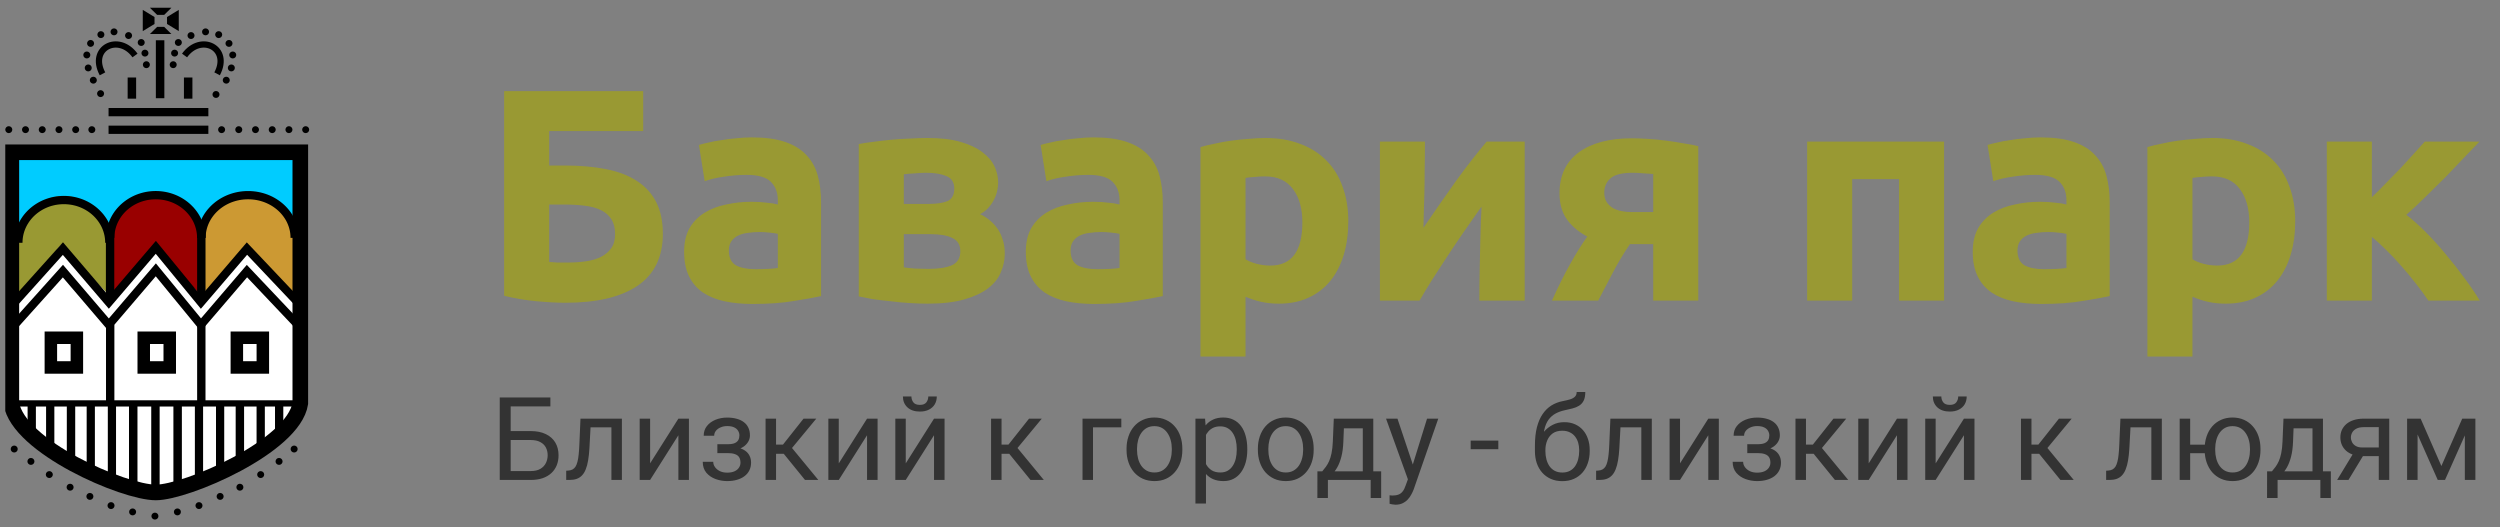 <svg width="237" height="50" viewBox="0 0 237 50" fill="none" xmlns="http://www.w3.org/2000/svg">
<rect x="0" y="0" width="237" height="50" fill="#808080" stroke="none"/>
<g clip-path="url(#clip0_1776_1848)">
<path fill-rule="evenodd" clip-rule="evenodd" d="M14.773 46.684C11.718 46.684 1.713 42.332 1.076 38.243C1.076 30.307 1.076 22.371 1.076 14.435H14.728H14.817H28.469C28.469 22.371 28.469 30.307 28.469 38.243C27.832 42.332 17.655 46.684 14.773 46.684Z" fill="white" stroke="black" stroke-width="0.592" stroke-linecap="square"/>
<path fill-rule="evenodd" clip-rule="evenodd" d="M1.415 14.995H28.47V21.789H1.415V14.995Z" fill="#00CCFF"/>
<path fill-rule="evenodd" clip-rule="evenodd" d="M6.07 18.571C8.565 18.571 10.588 21.574 10.588 22.82C10.588 24.065 10.581 28.072 10.566 28.213L5.744 23.249L1.576 28.318C1.561 28.177 1.552 23.392 1.552 22.146C1.552 20.9 3.575 18.571 6.07 18.571Z" fill="#999933"/>
<path fill-rule="evenodd" clip-rule="evenodd" d="M14.917 18.585C17.28 18.585 19.195 21.569 19.195 22.807C19.195 24.045 19.188 28.026 19.174 28.166L14.609 23.233L10.66 28.271C10.646 28.131 10.639 23.376 10.639 22.137C10.639 20.9 12.555 18.585 14.917 18.585Z" fill="#990000"/>
<path fill-rule="evenodd" clip-rule="evenodd" d="M23.664 18.508C26.027 18.508 27.942 21.493 27.942 22.731C27.942 23.969 27.935 27.95 27.921 28.09L23.355 23.157L19.407 28.195C19.393 28.055 19.386 23.299 19.386 22.061C19.386 20.823 21.301 18.508 23.664 18.508Z" fill="#CC9933"/>
<path fill-rule="evenodd" clip-rule="evenodd" d="M8.846 7.273C9.031 7.273 9.18 7.421 9.18 7.602C9.18 7.784 9.031 7.931 8.846 7.931C8.663 7.931 8.513 7.784 8.513 7.602C8.513 7.421 8.663 7.273 8.846 7.273Z" fill="black"/>
<path fill-rule="evenodd" clip-rule="evenodd" d="M8.365 6.111C8.549 6.111 8.698 6.258 8.698 6.44C8.698 6.621 8.549 6.769 8.365 6.769C8.181 6.769 8.032 6.621 8.032 6.44C8.032 6.258 8.181 6.111 8.365 6.111Z" fill="black"/>
<path fill-rule="evenodd" clip-rule="evenodd" d="M8.23 4.883C8.415 4.883 8.564 5.03 8.564 5.212C8.564 5.393 8.415 5.541 8.23 5.541C8.046 5.541 7.897 5.393 7.897 5.212C7.897 5.03 8.046 4.883 8.23 4.883Z" fill="black"/>
<path fill-rule="evenodd" clip-rule="evenodd" d="M8.588 3.787C8.772 3.787 8.921 3.934 8.921 4.115C8.921 4.297 8.772 4.444 8.588 4.444C8.403 4.444 8.254 4.297 8.254 4.115C8.254 3.934 8.403 3.787 8.588 3.787Z" fill="black"/>
<path fill-rule="evenodd" clip-rule="evenodd" d="M9.564 2.953C9.749 2.953 9.897 3.1 9.897 3.282C9.897 3.464 9.749 3.611 9.564 3.611C9.38 3.611 9.231 3.464 9.231 3.282C9.231 3.1 9.38 2.953 9.564 2.953Z" fill="black"/>
<path fill-rule="evenodd" clip-rule="evenodd" d="M10.809 2.69C10.993 2.69 11.142 2.838 11.142 3.019C11.142 3.201 10.993 3.348 10.809 3.348C10.625 3.348 10.476 3.201 10.476 3.019C10.476 2.838 10.625 2.69 10.809 2.69Z" fill="black"/>
<path fill-rule="evenodd" clip-rule="evenodd" d="M12.188 3.041C12.371 3.041 12.521 3.188 12.521 3.37C12.521 3.552 12.371 3.699 12.188 3.699C12.003 3.699 11.854 3.552 11.854 3.37C11.854 3.188 12.003 3.041 12.188 3.041Z" fill="black"/>
<path fill-rule="evenodd" clip-rule="evenodd" d="M13.386 3.699C13.57 3.699 13.72 3.846 13.72 4.027C13.72 4.209 13.57 4.357 13.386 4.357C13.202 4.357 13.053 4.209 13.053 4.027C13.053 3.846 13.202 3.699 13.386 3.699Z" fill="black"/>
<path fill-rule="evenodd" clip-rule="evenodd" d="M13.876 5.804C14.06 5.804 14.209 5.951 14.209 6.133C14.209 6.315 14.06 6.462 13.876 6.462C13.692 6.462 13.543 6.315 13.543 6.133C13.543 5.951 13.692 5.804 13.876 5.804Z" fill="black"/>
<path fill-rule="evenodd" clip-rule="evenodd" d="M13.741 4.708C13.925 4.708 14.075 4.855 14.075 5.037C14.075 5.218 13.925 5.365 13.741 5.365C13.557 5.365 13.408 5.218 13.408 5.037C13.408 4.855 13.557 4.708 13.741 4.708Z" fill="black"/>
<path d="M12.8 5.26C11.257 3.131 8.406 4.538 9.715 6.999" stroke="black" stroke-width="0.592"/>
<path fill-rule="evenodd" clip-rule="evenodd" d="M15.225 3.226H15.235H16.25L15.564 2.548H15.235H15.225H14.897L14.21 3.226H15.225Z" fill="black"/>
<path fill-rule="evenodd" clip-rule="evenodd" d="M15.225 0.735H15.235H16.25L15.564 1.412H15.235H15.225H14.897L14.21 0.735H15.225Z" fill="black"/>
<path fill-rule="evenodd" clip-rule="evenodd" d="M13.534 1.948V1.938V0.937L14.648 1.614V1.938V1.948V2.272L13.534 2.95V1.948Z" fill="black"/>
<path fill-rule="evenodd" clip-rule="evenodd" d="M16.947 1.948V1.938V0.937L15.834 1.614V1.938V1.948V2.272L16.947 2.95V1.948Z" fill="black"/>
<path d="M6.26 23.825L1.372 29.272L0.78 28.752L5.668 23.306L6.266 23.313L6.26 23.825ZM5.668 23.306L5.971 22.968L6.266 23.313L5.668 23.306ZM10.015 28.914L5.662 23.817L6.266 23.313L10.619 28.409V28.914H10.015ZM10.619 28.914L10.317 29.267L10.015 28.914H10.619ZM15.074 23.699L10.619 28.914L10.015 28.409L14.47 23.194L15.079 23.2L15.074 23.699ZM14.47 23.194L14.778 22.833L15.079 23.2L14.47 23.194ZM18.741 28.907L14.465 23.693L15.079 23.2L19.355 28.415L19.35 28.914L18.741 28.907ZM19.35 28.914L19.041 29.274L18.741 28.907L19.35 28.914ZM23.713 23.818L19.35 28.914L18.746 28.408L23.109 23.312L23.7 23.298L23.713 23.818ZM23.109 23.312L23.396 22.977L23.7 23.298L23.109 23.312ZM28.407 29.415L23.122 23.833L23.7 23.298L28.985 28.881L28.407 29.415Z" fill="black"/>
<path d="M6.26 25.959L1.372 31.405L0.78 30.886L5.668 25.439L6.266 25.446L6.26 25.959ZM5.668 25.439L5.971 25.101L6.266 25.446L5.668 25.439ZM10.015 31.047L5.662 25.951L6.266 25.446L10.619 30.542V31.047H10.015ZM10.619 31.047L10.317 31.401L10.015 31.047H10.619ZM15.074 25.832L10.619 31.047L10.015 30.542L14.47 25.327L15.079 25.334L15.074 25.832ZM14.47 25.327L14.778 24.966L15.079 25.334L14.47 25.327ZM18.741 31.041L14.465 25.826L15.079 25.334L19.355 30.548L19.35 31.047L18.741 31.041ZM19.35 31.047L19.041 31.408L18.741 31.041L19.35 31.047ZM23.713 25.952L19.35 31.047L18.746 30.542L23.109 25.446L23.7 25.432L23.713 25.952ZM23.109 25.446L23.396 25.111L23.7 25.432L23.109 25.446ZM28.407 31.549L23.122 25.967L23.7 25.432L28.985 31.014L28.407 31.549Z" fill="black"/>
<path d="M1.076 38.243H28.469" stroke="black" stroke-width="0.592"/>
<path d="M15.134 38.336V46.411H14.338V38.336H15.134Z" fill="black"/>
<path d="M21.256 38.336V45.213H20.477V38.336H21.256Z" fill="black"/>
<path d="M17.241 38.336V46.344H16.439V38.336H17.241Z" fill="black"/>
<path d="M19.253 38.336V45.213H18.474V38.336H19.253Z" fill="black"/>
<path d="M23.139 38.336V44.26H22.342V38.336H23.139Z" fill="black"/>
<path d="M25.106 38.336V42.718H24.323V38.336H25.106Z" fill="black"/>
<path d="M26.857 38.336V41.61H26.071V38.336H26.857Z" fill="black"/>
<path d="M8.216 38.336H8.995V45.213H8.216V38.336Z" fill="black"/>
<path d="M12.229 38.336H13.032V46.344H12.229V38.336Z" fill="black"/>
<path d="M10.221 38.336H11V45.213H10.221V38.336Z" fill="black"/>
<path d="M6.334 38.336H7.13V44.26H6.334V38.336Z" fill="black"/>
<path d="M4.369 38.336H5.152V42.718H4.369V38.336Z" fill="black"/>
<path d="M2.617 38.336H3.402V41.61H2.617V38.336Z" fill="black"/>
<path d="M14.762 18.108V18.893L14.559 18.898L14.359 18.912L14.162 18.936L13.967 18.968L13.777 19.01L13.59 19.059L13.408 19.117L13.23 19.183L13.056 19.257L12.886 19.339L12.722 19.427L12.563 19.523L12.409 19.626L12.261 19.735L12.119 19.851L11.982 19.972L11.853 20.1L11.73 20.233L11.614 20.371L11.506 20.515L11.405 20.663L11.311 20.816L11.225 20.974L11.147 21.135L11.077 21.301L11.016 21.47L10.964 21.643L10.921 21.819L10.887 21.998L10.862 22.18L10.848 22.365L10.842 22.552H10.05L10.057 22.323L10.075 22.096L10.105 21.873L10.147 21.653L10.2 21.437L10.264 21.225L10.339 21.018L10.424 20.815L10.52 20.618L10.624 20.426L10.738 20.24L10.861 20.059L10.993 19.885L11.134 19.717L11.282 19.557L11.438 19.402L11.602 19.256L11.774 19.117L11.951 18.985L12.136 18.862L12.327 18.747L12.524 18.641L12.727 18.543L12.935 18.455L13.149 18.376L13.367 18.307L13.59 18.247L13.817 18.198L14.049 18.159L14.283 18.131L14.522 18.114L14.762 18.108ZM19.474 22.552H18.682L18.677 22.365L18.662 22.18L18.637 21.998L18.604 21.819L18.56 21.643L18.508 21.47L18.447 21.301L18.378 21.135L18.3 20.974L18.214 20.816L18.12 20.663L18.019 20.515L17.91 20.371L17.794 20.233L17.671 20.1L17.542 19.972L17.406 19.851L17.264 19.735L17.116 19.626L16.962 19.523L16.803 19.427L16.638 19.339L16.469 19.257L16.295 19.183L16.116 19.117L15.934 19.059L15.747 19.01L15.557 18.968L15.363 18.936L15.166 18.912L14.966 18.898L14.762 18.893V18.108L15.004 18.114L15.242 18.131L15.476 18.159L15.707 18.198L15.935 18.247L16.158 18.307L16.376 18.376L16.589 18.455L16.797 18.543L17 18.641L17.198 18.747L17.389 18.862L17.573 18.985L17.752 19.117L17.923 19.256L18.086 19.402L18.242 19.557L18.391 19.717L18.532 19.885L18.663 20.059L18.787 20.24L18.901 20.426L19.006 20.618L19.101 20.815L19.186 21.018L19.261 21.225L19.325 21.437L19.377 21.653L19.419 21.873L19.45 22.096L19.468 22.323L19.474 22.552Z" fill="black"/>
<path d="M6.053 18.571V19.355L5.849 19.361L5.649 19.375L5.452 19.398L5.258 19.43L5.067 19.472L4.88 19.521L4.698 19.579L4.52 19.645L4.346 19.72L4.176 19.801L4.012 19.89L3.853 19.986L3.699 20.088L3.551 20.197L3.409 20.313L3.273 20.434L3.143 20.562L3.02 20.696L2.904 20.834L2.796 20.978L2.695 21.126L2.601 21.279L2.515 21.436L2.437 21.598L2.367 21.763L2.306 21.933L2.254 22.105L2.211 22.281L2.177 22.46L2.152 22.642L2.138 22.827L2.132 23.015H1.34L1.347 22.785L1.365 22.559L1.395 22.335L1.437 22.115L1.491 21.899L1.555 21.687L1.629 21.48L1.714 21.278L1.81 21.08L1.914 20.888L2.028 20.702L2.151 20.522L2.283 20.347L2.424 20.18L2.572 20.019L2.728 19.865L2.892 19.718L3.064 19.579L3.241 19.448L3.426 19.325L3.617 19.209L3.814 19.103L4.017 19.005L4.225 18.917L4.439 18.838L4.657 18.769L4.88 18.709L5.107 18.66L5.339 18.621L5.573 18.594L5.812 18.577L6.053 18.571ZM10.764 23.015H9.972L9.968 22.827L9.952 22.642L9.927 22.46L9.894 22.281L9.85 22.105L9.798 21.933L9.737 21.763L9.668 21.598L9.59 21.436L9.504 21.279L9.411 21.126L9.309 20.978L9.2 20.834L9.084 20.696L8.961 20.562L8.832 20.434L8.696 20.313L8.554 20.197L8.406 20.088L8.252 19.986L8.093 19.89L7.928 19.801L7.759 19.72L7.585 19.645L7.406 19.579L7.224 19.521L7.037 19.472L6.847 19.43L6.653 19.398L6.456 19.375L6.256 19.361L6.053 19.355V18.571L6.294 18.577L6.532 18.594L6.767 18.621L6.997 18.66L7.225 18.709L7.448 18.769L7.666 18.838L7.879 18.917L8.087 19.005L8.29 19.103L8.488 19.209L8.679 19.325L8.863 19.448L9.042 19.579L9.213 19.718L9.376 19.865L9.532 20.019L9.681 20.18L9.822 20.347L9.953 20.522L10.077 20.702L10.191 20.888L10.296 21.08L10.391 21.278L10.476 21.48L10.551 21.687L10.615 21.899L10.667 22.115L10.709 22.335L10.739 22.559L10.758 22.785L10.764 23.015Z" fill="black"/>
<path d="M23.519 18.11V18.892L23.31 18.897L23.104 18.911L22.901 18.935L22.701 18.967L22.506 19.009L22.314 19.059L22.127 19.117L21.943 19.183L21.764 19.257L21.59 19.339L21.422 19.428L21.258 19.523L21.1 19.627L20.948 19.736L20.802 19.852L20.663 19.974L20.53 20.101L20.404 20.235L20.285 20.373L20.174 20.517L20.07 20.666L19.973 20.818L19.886 20.975L19.806 21.137L19.735 21.303L19.673 21.472L19.619 21.644L19.575 21.82L19.54 21.999L19.515 22.181L19.5 22.365L19.494 22.552H18.7L18.706 22.323L18.726 22.095L18.756 21.872L18.799 21.652L18.853 21.436L18.919 21.224L18.996 21.016L19.083 20.813L19.181 20.616L19.288 20.424L19.404 20.238L19.531 20.057L19.666 19.883L19.81 19.716L19.962 19.555L20.121 19.401L20.29 19.255L20.464 19.115L20.646 18.985L20.835 18.861L21.03 18.747L21.232 18.64L21.439 18.543L21.652 18.455L21.87 18.376L22.094 18.307L22.321 18.248L22.553 18.199L22.789 18.16L23.029 18.132L23.273 18.115L23.519 18.11ZM28.337 22.552H27.543L27.538 22.365L27.523 22.181L27.498 21.999L27.463 21.82L27.418 21.644L27.365 21.472L27.302 21.303L27.232 21.137L27.152 20.975L27.064 20.818L26.967 20.666L26.864 20.517L26.752 20.373L26.634 20.235L26.508 20.101L26.375 19.974L26.236 19.852L26.089 19.736L25.937 19.627L25.78 19.523L25.616 19.428L25.447 19.339L25.273 19.257L25.095 19.183L24.911 19.117L24.724 19.059L24.532 19.009L24.335 18.967L24.136 18.935L23.934 18.911L23.728 18.897L23.519 18.892V18.11L23.765 18.115L24.008 18.132L24.248 18.16L24.484 18.199L24.716 18.248L24.944 18.307L25.167 18.376L25.386 18.455L25.598 18.543L25.806 18.64L26.007 18.747L26.202 18.861L26.391 18.985L26.573 19.115L26.748 19.254L26.916 19.401L27.076 19.555L27.228 19.716L27.371 19.883L27.507 20.057L27.633 20.238L27.75 20.424L27.857 20.616L27.954 20.813L28.041 21.016L28.118 21.224L28.184 21.436L28.239 21.652L28.282 21.872L28.312 22.095L28.331 22.323L28.337 22.552Z" fill="black"/>
<path d="M10.038 22.004H10.833V28.195H10.038V22.004Z" fill="black"/>
<path d="M18.688 22.004H19.483V28.195H18.688V22.004Z" fill="black"/>
<path d="M14.775 3.817H15.58V9.312H14.775V3.817Z" fill="black"/>
<path fill-rule="evenodd" clip-rule="evenodd" d="M21.449 7.273C21.266 7.273 21.116 7.421 21.116 7.602C21.116 7.784 21.266 7.931 21.449 7.931C21.634 7.931 21.783 7.784 21.783 7.602C21.783 7.421 21.634 7.273 21.449 7.273Z" fill="black"/>
<path fill-rule="evenodd" clip-rule="evenodd" d="M21.93 6.111C21.746 6.111 21.597 6.258 21.597 6.44C21.597 6.621 21.746 6.769 21.93 6.769C22.114 6.769 22.264 6.621 22.264 6.44C22.264 6.258 22.114 6.111 21.93 6.111Z" fill="black"/>
<path fill-rule="evenodd" clip-rule="evenodd" d="M22.064 4.883C21.88 4.883 21.731 5.03 21.731 5.212C21.731 5.393 21.88 5.541 22.064 5.541C22.248 5.541 22.397 5.393 22.397 5.212C22.397 5.03 22.248 4.883 22.064 4.883Z" fill="black"/>
<path fill-rule="evenodd" clip-rule="evenodd" d="M21.709 3.787C21.524 3.787 21.375 3.934 21.375 4.115C21.375 4.297 21.524 4.444 21.709 4.444C21.893 4.444 22.042 4.297 22.042 4.115C22.042 3.934 21.893 3.787 21.709 3.787Z" fill="black"/>
<path fill-rule="evenodd" clip-rule="evenodd" d="M20.732 2.953C20.548 2.953 20.398 3.1 20.398 3.282C20.398 3.464 20.548 3.611 20.732 3.611C20.916 3.611 21.065 3.464 21.065 3.282C21.065 3.1 20.916 2.953 20.732 2.953Z" fill="black"/>
<path fill-rule="evenodd" clip-rule="evenodd" d="M19.486 2.69C19.302 2.69 19.153 2.838 19.153 3.019C19.153 3.201 19.302 3.348 19.486 3.348C19.671 3.348 19.82 3.201 19.82 3.019C19.82 2.838 19.671 2.69 19.486 2.69Z" fill="black"/>
<path fill-rule="evenodd" clip-rule="evenodd" d="M18.109 3.041C17.924 3.041 17.775 3.188 17.775 3.37C17.775 3.552 17.924 3.699 18.109 3.699C18.292 3.699 18.442 3.552 18.442 3.37C18.442 3.188 18.292 3.041 18.109 3.041Z" fill="black"/>
<path fill-rule="evenodd" clip-rule="evenodd" d="M16.907 3.699C16.724 3.699 16.574 3.846 16.574 4.027C16.574 4.209 16.724 4.357 16.907 4.357C17.092 4.357 17.241 4.209 17.241 4.027C17.241 3.846 17.092 3.699 16.907 3.699Z" fill="black"/>
<path fill-rule="evenodd" clip-rule="evenodd" d="M16.42 5.804C16.236 5.804 16.086 5.951 16.086 6.133C16.086 6.315 16.236 6.462 16.42 6.462C16.604 6.462 16.753 6.315 16.753 6.133C16.753 5.951 16.604 5.804 16.42 5.804Z" fill="black"/>
<path fill-rule="evenodd" clip-rule="evenodd" d="M16.552 4.708C16.368 4.708 16.218 4.855 16.218 5.037C16.218 5.218 16.368 5.365 16.552 5.365C16.736 5.365 16.885 5.218 16.885 5.037C16.885 4.855 16.736 4.708 16.552 4.708Z" fill="black"/>
<path d="M17.496 5.26C19.038 3.131 21.89 4.538 20.58 6.999" stroke="black" stroke-width="0.592"/>
<path d="M10.702 10.239V11.023H10.291V10.239H10.702ZM19.343 11.023H10.702V10.239H19.343V11.023ZM19.343 11.023V10.239H19.753V11.023H19.343Z" fill="black"/>
<path fill-rule="evenodd" clip-rule="evenodd" d="M9.535 8.546C9.719 8.546 9.868 8.693 9.868 8.875C9.868 9.057 9.719 9.204 9.535 9.204C9.35 9.204 9.202 9.057 9.202 8.875C9.202 8.693 9.35 8.546 9.535 8.546Z" fill="black"/>
<path fill-rule="evenodd" clip-rule="evenodd" d="M20.476 8.627C20.66 8.627 20.81 8.774 20.81 8.955C20.81 9.137 20.66 9.285 20.476 9.285C20.292 9.285 20.143 9.137 20.143 8.955C20.143 8.774 20.292 8.627 20.476 8.627Z" fill="black"/>
<path d="M18.689 30.795H19.481V38.097H18.689V30.795Z" fill="black"/>
<path d="M10.05 30.795H10.843V38.097H10.05V30.795Z" fill="black"/>
<path d="M10.702 11.91V12.694H10.291V11.91H10.702ZM19.343 12.694H10.702V11.91H19.343V12.694ZM19.343 12.694V11.91H19.753V12.694H19.343Z" fill="black"/>
<path fill-rule="evenodd" clip-rule="evenodd" d="M16.818 48.2C17.002 48.2 17.151 48.347 17.151 48.53C17.151 48.711 17.002 48.858 16.818 48.858C16.634 48.858 16.484 48.711 16.484 48.53C16.484 48.347 16.634 48.2 16.818 48.2Z" fill="black"/>
<path fill-rule="evenodd" clip-rule="evenodd" d="M18.863 47.601C19.048 47.601 19.197 47.749 19.197 47.931C19.197 48.112 19.048 48.26 18.863 48.26C18.68 48.26 18.53 48.112 18.53 47.931C18.53 47.749 18.68 47.601 18.863 47.601Z" fill="black"/>
<path fill-rule="evenodd" clip-rule="evenodd" d="M20.868 46.73C21.052 46.73 21.201 46.877 21.201 47.059C21.201 47.241 21.052 47.388 20.868 47.388C20.683 47.388 20.535 47.241 20.535 47.059C20.535 46.877 20.683 46.73 20.868 46.73Z" fill="black"/>
<path fill-rule="evenodd" clip-rule="evenodd" d="M22.741 45.859C22.925 45.859 23.075 46.006 23.075 46.188C23.075 46.37 22.925 46.517 22.741 46.517C22.557 46.517 22.408 46.37 22.408 46.188C22.408 46.006 22.557 45.859 22.741 45.859Z" fill="black"/>
<path fill-rule="evenodd" clip-rule="evenodd" d="M24.712 44.661C24.897 44.661 25.046 44.808 25.046 44.99C25.046 45.172 24.897 45.318 24.712 45.318C24.529 45.318 24.379 45.172 24.379 44.99C24.379 44.808 24.529 44.661 24.712 44.661Z" fill="black"/>
<path fill-rule="evenodd" clip-rule="evenodd" d="M26.454 43.413C26.639 43.413 26.788 43.56 26.788 43.742C26.788 43.924 26.639 44.071 26.454 44.071C26.27 44.071 26.121 43.924 26.121 43.742C26.121 43.56 26.27 43.413 26.454 43.413Z" fill="black"/>
<path fill-rule="evenodd" clip-rule="evenodd" d="M14.687 48.598C14.872 48.598 15.02 48.745 15.02 48.928C15.02 49.109 14.872 49.256 14.687 49.256C14.504 49.256 14.354 49.109 14.354 48.928C14.354 48.745 14.504 48.598 14.687 48.598Z" fill="black"/>
<path fill-rule="evenodd" clip-rule="evenodd" d="M12.572 48.2C12.387 48.2 12.239 48.347 12.239 48.53C12.239 48.711 12.387 48.858 12.572 48.858C12.756 48.858 12.905 48.711 12.905 48.53C12.905 48.347 12.756 48.2 12.572 48.2Z" fill="black"/>
<path fill-rule="evenodd" clip-rule="evenodd" d="M10.525 47.601C10.341 47.601 10.191 47.749 10.191 47.931C10.191 48.112 10.341 48.26 10.525 48.26C10.709 48.26 10.858 48.112 10.858 47.931C10.858 47.749 10.709 47.601 10.525 47.601Z" fill="black"/>
<path fill-rule="evenodd" clip-rule="evenodd" d="M8.522 46.73C8.337 46.73 8.188 46.877 8.188 47.059C8.188 47.241 8.337 47.388 8.522 47.388C8.706 47.388 8.855 47.241 8.855 47.059C8.855 46.877 8.706 46.73 8.522 46.73Z" fill="black"/>
<path fill-rule="evenodd" clip-rule="evenodd" d="M6.646 45.859C6.462 45.859 6.313 46.006 6.313 46.188C6.313 46.37 6.462 46.517 6.646 46.517C6.83 46.517 6.979 46.37 6.979 46.188C6.979 46.006 6.83 45.859 6.646 45.859Z" fill="black"/>
<path fill-rule="evenodd" clip-rule="evenodd" d="M4.675 44.661C4.491 44.661 4.342 44.808 4.342 44.99C4.342 45.172 4.491 45.318 4.675 45.318C4.859 45.318 5.009 45.172 5.009 44.99C5.009 44.808 4.859 44.661 4.675 44.661Z" fill="black"/>
<path fill-rule="evenodd" clip-rule="evenodd" d="M2.931 43.413C2.748 43.413 2.598 43.56 2.598 43.742C2.598 43.924 2.748 44.071 2.931 44.071C3.116 44.071 3.265 43.924 3.265 43.742C3.265 43.56 3.116 43.413 2.931 43.413Z" fill="black"/>
<path fill-rule="evenodd" clip-rule="evenodd" d="M1.348 42.239C1.164 42.239 1.015 42.387 1.015 42.568C1.015 42.75 1.164 42.898 1.348 42.898C1.532 42.898 1.681 42.75 1.681 42.568C1.681 42.387 1.532 42.239 1.348 42.239Z" fill="black"/>
<path fill-rule="evenodd" clip-rule="evenodd" d="M0.833 11.962C1.017 11.962 1.166 12.11 1.166 12.291C1.166 12.473 1.017 12.62 0.833 12.62C0.649 12.62 0.5 12.473 0.5 12.291C0.5 12.11 0.649 11.962 0.833 11.962Z" fill="black"/>
<path fill-rule="evenodd" clip-rule="evenodd" d="M22.636 11.962C22.819 11.962 22.969 12.11 22.969 12.291C22.969 12.473 22.819 12.62 22.636 12.62C22.451 12.62 22.302 12.473 22.302 12.291C22.302 12.11 22.451 11.962 22.636 11.962Z" fill="black"/>
<path fill-rule="evenodd" clip-rule="evenodd" d="M2.418 11.962C2.602 11.962 2.751 12.11 2.751 12.291C2.751 12.473 2.602 12.62 2.418 12.62C2.234 12.62 2.085 12.473 2.085 12.291C2.085 12.11 2.234 11.962 2.418 11.962Z" fill="black"/>
<path fill-rule="evenodd" clip-rule="evenodd" d="M24.22 11.962C24.404 11.962 24.553 12.11 24.553 12.291C24.553 12.473 24.404 12.62 24.22 12.62C24.035 12.62 23.887 12.473 23.887 12.291C23.887 12.11 24.035 11.962 24.22 11.962Z" fill="black"/>
<path fill-rule="evenodd" clip-rule="evenodd" d="M4.004 11.962C4.188 11.962 4.337 12.11 4.337 12.291C4.337 12.473 4.188 12.62 4.004 12.62C3.82 12.62 3.671 12.473 3.671 12.291C3.671 12.11 3.82 11.962 4.004 11.962Z" fill="black"/>
<path fill-rule="evenodd" clip-rule="evenodd" d="M25.806 11.962C25.99 11.962 26.139 12.11 26.139 12.291C26.139 12.473 25.99 12.62 25.806 12.62C25.621 12.62 25.473 12.473 25.473 12.291C25.473 12.11 25.621 11.962 25.806 11.962Z" fill="black"/>
<path fill-rule="evenodd" clip-rule="evenodd" d="M5.591 11.962C5.774 11.962 5.924 12.11 5.924 12.291C5.924 12.473 5.774 12.62 5.591 12.62C5.406 12.62 5.257 12.473 5.257 12.291C5.257 12.11 5.406 11.962 5.591 11.962Z" fill="black"/>
<path fill-rule="evenodd" clip-rule="evenodd" d="M27.392 11.962C27.575 11.962 27.725 12.11 27.725 12.291C27.725 12.473 27.575 12.62 27.392 12.62C27.207 12.62 27.059 12.473 27.059 12.291C27.059 12.11 27.207 11.962 27.392 11.962Z" fill="black"/>
<path fill-rule="evenodd" clip-rule="evenodd" d="M7.175 11.962C7.359 11.962 7.508 12.11 7.508 12.291C7.508 12.473 7.359 12.62 7.175 12.62C6.991 12.62 6.841 12.473 6.841 12.291C6.841 12.11 6.991 11.962 7.175 11.962Z" fill="black"/>
<path fill-rule="evenodd" clip-rule="evenodd" d="M28.979 11.962C29.162 11.962 29.311 12.11 29.311 12.291C29.311 12.473 29.162 12.62 28.979 12.62C28.794 12.62 28.645 12.473 28.645 12.291C28.645 12.11 28.794 11.962 28.979 11.962Z" fill="black"/>
<path fill-rule="evenodd" clip-rule="evenodd" d="M27.885 42.239C27.701 42.239 27.551 42.387 27.551 42.568C27.551 42.75 27.701 42.898 27.885 42.898C28.069 42.898 28.218 42.75 28.218 42.568C28.218 42.387 28.069 42.239 27.885 42.239Z" fill="black"/>
<path d="M12.101 7.347H12.905V9.353H12.101V7.347Z" fill="black"/>
<path d="M17.437 7.347H18.241V9.353H17.437V7.347Z" fill="black"/>
<path fill-rule="evenodd" clip-rule="evenodd" d="M8.706 11.962C8.89 11.962 9.039 12.11 9.039 12.291C9.039 12.473 8.89 12.62 8.706 12.62C8.522 12.62 8.373 12.473 8.373 12.291C8.373 12.11 8.522 11.962 8.706 11.962Z" fill="black"/>
<path fill-rule="evenodd" clip-rule="evenodd" d="M21.009 11.962C21.193 11.962 21.342 12.11 21.342 12.291C21.342 12.473 21.193 12.62 21.009 12.62C20.825 12.62 20.676 12.473 20.676 12.291C20.676 12.11 20.825 11.962 21.009 11.962Z" fill="black"/>
<path fill-rule="evenodd" clip-rule="evenodd" d="M14.773 46.684C11.718 46.684 1.713 42.332 1.076 38.243C1.076 30.307 1.076 22.371 1.076 14.435H14.728H14.817H28.469C28.469 22.371 28.469 30.307 28.469 38.243C27.832 42.332 17.655 46.684 14.773 46.684Z" stroke="black" stroke-width="1.48" stroke-linecap="square"/>
<path fill-rule="evenodd" clip-rule="evenodd" d="M4.822 32.019H7.287V34.835H4.822V32.019Z" stroke="black" stroke-width="1.184"/>
<path fill-rule="evenodd" clip-rule="evenodd" d="M13.627 32.019H16.092V34.835H13.627V32.019Z" stroke="black" stroke-width="1.184"/>
<path fill-rule="evenodd" clip-rule="evenodd" d="M22.453 32.019H24.917V34.835H22.453V32.019Z" stroke="black" stroke-width="1.184"/>
</g>
<path d="M52.063 12.423V15.69H53.524C54.995 15.69 56.304 15.805 57.45 16.034C58.616 16.263 59.59 16.636 60.373 17.152C61.176 17.667 61.787 18.336 62.207 19.158C62.628 19.979 62.838 20.982 62.838 22.167C62.838 24.364 62.035 26.007 60.431 27.096C58.845 28.166 56.571 28.701 53.61 28.701C52.808 28.701 51.891 28.653 50.859 28.557C49.846 28.462 48.824 28.29 47.793 28.041V8.64H60.975V12.423H52.063ZM53.839 24.889C54.432 24.889 54.995 24.851 55.53 24.774C56.065 24.698 56.533 24.564 56.934 24.373C57.355 24.163 57.689 23.886 57.937 23.542C58.186 23.198 58.31 22.749 58.31 22.195C58.31 21.622 58.195 21.154 57.966 20.791C57.737 20.428 57.412 20.142 56.992 19.931C56.571 19.721 56.056 19.578 55.444 19.502C54.833 19.425 54.145 19.387 53.381 19.387H52.063V24.832C52.273 24.851 52.521 24.87 52.808 24.889C53.113 24.889 53.457 24.889 53.839 24.889ZM71.618 25.52C72.039 25.52 72.44 25.51 72.822 25.491C73.204 25.472 73.51 25.443 73.739 25.405V22.167C73.567 22.128 73.309 22.09 72.965 22.052C72.621 22.014 72.306 21.995 72.019 21.995C71.618 21.995 71.236 22.023 70.873 22.081C70.529 22.119 70.224 22.205 69.956 22.339C69.689 22.472 69.478 22.654 69.326 22.883C69.173 23.112 69.096 23.399 69.096 23.743C69.096 24.412 69.316 24.88 69.755 25.147C70.214 25.395 70.835 25.52 71.618 25.52ZM71.274 13.025C72.535 13.025 73.586 13.168 74.427 13.455C75.267 13.741 75.936 14.152 76.433 14.687C76.949 15.222 77.312 15.871 77.522 16.636C77.732 17.4 77.837 18.25 77.837 19.186V28.07C77.226 28.204 76.375 28.357 75.287 28.529C74.198 28.72 72.879 28.815 71.332 28.815C70.357 28.815 69.469 28.729 68.666 28.557C67.883 28.385 67.205 28.108 66.632 27.726C66.059 27.325 65.619 26.809 65.314 26.179C65.008 25.548 64.855 24.774 64.855 23.858C64.855 22.979 65.027 22.233 65.371 21.622C65.734 21.011 66.212 20.524 66.804 20.161C67.396 19.798 68.074 19.54 68.838 19.387C69.603 19.215 70.396 19.129 71.217 19.129C71.771 19.129 72.258 19.158 72.679 19.215C73.118 19.253 73.472 19.311 73.739 19.387V18.986C73.739 18.26 73.519 17.677 73.08 17.238C72.64 16.798 71.876 16.578 70.787 16.578C70.061 16.578 69.345 16.636 68.638 16.75C67.931 16.846 67.32 16.989 66.804 17.18L66.259 13.741C66.508 13.665 66.813 13.588 67.176 13.512C67.558 13.416 67.969 13.34 68.409 13.283C68.848 13.206 69.307 13.149 69.784 13.111C70.281 13.053 70.778 13.025 71.274 13.025ZM85.682 25.348C85.949 25.386 86.302 25.424 86.742 25.462C87.2 25.481 87.621 25.491 88.003 25.491C88.958 25.491 89.703 25.376 90.238 25.147C90.773 24.899 91.04 24.459 91.04 23.829C91.04 23.217 90.792 22.797 90.295 22.568C89.818 22.32 89.111 22.195 88.175 22.195H85.682V25.348ZM88.089 19.33C88.796 19.33 89.369 19.244 89.808 19.072C90.248 18.881 90.467 18.479 90.467 17.868C90.467 17.295 90.219 16.903 89.722 16.693C89.226 16.483 88.576 16.378 87.774 16.378C87.506 16.378 87.153 16.397 86.713 16.435C86.293 16.454 85.949 16.483 85.682 16.521V19.33H88.089ZM87.945 28.787C87.411 28.787 86.837 28.767 86.226 28.729C85.615 28.691 85.013 28.634 84.421 28.557C83.828 28.5 83.265 28.433 82.73 28.357C82.214 28.261 81.775 28.175 81.412 28.099V13.655C81.775 13.579 82.214 13.512 82.73 13.455C83.265 13.378 83.828 13.312 84.421 13.254C85.013 13.197 85.615 13.159 86.226 13.139C86.837 13.101 87.411 13.082 87.945 13.082C89.187 13.082 90.229 13.206 91.069 13.455C91.929 13.703 92.617 14.028 93.132 14.429C93.668 14.83 94.05 15.279 94.279 15.776C94.508 16.273 94.623 16.77 94.623 17.266C94.623 17.935 94.46 18.546 94.136 19.1C93.811 19.654 93.4 20.056 92.903 20.304C93.171 20.419 93.438 20.581 93.706 20.791C93.992 21.001 94.25 21.259 94.48 21.565C94.709 21.851 94.89 22.205 95.024 22.625C95.177 23.026 95.253 23.494 95.253 24.029C95.253 24.641 95.129 25.233 94.881 25.806C94.651 26.379 94.25 26.886 93.677 27.325C93.104 27.765 92.349 28.118 91.413 28.385C90.477 28.653 89.321 28.787 87.945 28.787ZM104.013 25.52C104.433 25.52 104.834 25.51 105.216 25.491C105.598 25.472 105.904 25.443 106.133 25.405V22.167C105.961 22.128 105.703 22.09 105.359 22.052C105.016 22.014 104.7 21.995 104.414 21.995C104.013 21.995 103.63 22.023 103.267 22.081C102.924 22.119 102.618 22.205 102.35 22.339C102.083 22.472 101.873 22.654 101.72 22.883C101.567 23.112 101.491 23.399 101.491 23.743C101.491 24.412 101.71 24.88 102.15 25.147C102.608 25.395 103.229 25.52 104.013 25.52ZM103.669 13.025C104.93 13.025 105.98 13.168 106.821 13.455C107.662 13.741 108.33 14.152 108.827 14.687C109.343 15.222 109.706 15.871 109.916 16.636C110.126 17.4 110.231 18.25 110.231 19.186V28.07C109.62 28.204 108.77 28.357 107.681 28.529C106.592 28.72 105.274 28.815 103.726 28.815C102.752 28.815 101.863 28.729 101.061 28.557C100.278 28.385 99.599 28.108 99.026 27.726C98.453 27.325 98.014 26.809 97.708 26.179C97.402 25.548 97.249 24.774 97.249 23.858C97.249 22.979 97.421 22.233 97.765 21.622C98.128 21.011 98.606 20.524 99.198 20.161C99.79 19.798 100.469 19.54 101.233 19.387C101.997 19.215 102.79 19.129 103.611 19.129C104.165 19.129 104.653 19.158 105.073 19.215C105.512 19.253 105.866 19.311 106.133 19.387V18.986C106.133 18.26 105.914 17.677 105.474 17.238C105.035 16.798 104.271 16.578 103.182 16.578C102.456 16.578 101.739 16.636 101.032 16.75C100.325 16.846 99.714 16.989 99.198 17.18L98.654 13.741C98.902 13.665 99.208 13.588 99.571 13.512C99.953 13.416 100.364 13.34 100.803 13.283C101.242 13.206 101.701 13.149 102.178 13.111C102.675 13.053 103.172 13.025 103.669 13.025ZM123.464 21.078C123.464 19.759 123.167 18.709 122.575 17.925C121.983 17.123 121.104 16.722 119.939 16.722C119.557 16.722 119.203 16.741 118.878 16.779C118.553 16.798 118.286 16.827 118.076 16.865V24.574C118.343 24.746 118.687 24.889 119.108 25.004C119.547 25.118 119.986 25.176 120.426 25.176C122.451 25.176 123.464 23.81 123.464 21.078ZM127.819 20.963C127.819 22.128 127.676 23.189 127.39 24.144C127.103 25.099 126.683 25.921 126.129 26.609C125.575 27.296 124.887 27.831 124.065 28.213C123.244 28.596 122.298 28.787 121.228 28.787C120.636 28.787 120.082 28.729 119.566 28.615C119.05 28.5 118.553 28.338 118.076 28.128V33.802H113.806V13.942C114.188 13.827 114.627 13.722 115.124 13.627C115.621 13.512 116.137 13.416 116.672 13.34C117.226 13.264 117.78 13.206 118.334 13.168C118.907 13.111 119.451 13.082 119.967 13.082C121.209 13.082 122.317 13.273 123.292 13.655C124.266 14.018 125.087 14.544 125.756 15.232C126.425 15.9 126.931 16.722 127.275 17.696C127.638 18.67 127.819 19.759 127.819 20.963ZM144.542 13.426V28.5H140.243C140.243 27.545 140.253 26.599 140.272 25.663C140.291 24.708 140.31 23.829 140.329 23.026C140.348 22.224 140.367 21.527 140.386 20.934C140.424 20.323 140.444 19.874 140.444 19.587C139.89 20.371 139.335 21.164 138.781 21.966C138.227 22.768 137.692 23.561 137.177 24.345C136.68 25.109 136.202 25.844 135.744 26.551C135.304 27.258 134.913 27.908 134.569 28.5H130.815V13.426H135.085C135.085 14.381 135.075 15.298 135.056 16.177C135.056 17.037 135.046 17.82 135.027 18.527C135.008 19.234 134.989 19.855 134.97 20.39C134.951 20.906 134.941 21.307 134.941 21.593C136.088 19.912 137.138 18.403 138.094 17.066C139.068 15.728 140.014 14.515 140.931 13.426H144.542ZM154.519 23.141C153.907 24.039 153.363 24.947 152.885 25.863C152.407 26.761 151.949 27.64 151.509 28.5H147.125C147.679 27.258 148.242 26.121 148.816 25.09C149.389 24.058 149.943 23.17 150.478 22.425C149.675 22.004 149.035 21.469 148.558 20.82C148.08 20.151 147.841 19.32 147.841 18.326C147.841 16.645 148.443 15.356 149.647 14.458C150.869 13.56 152.551 13.111 154.69 13.111C155.168 13.111 155.693 13.13 156.267 13.168C156.859 13.206 157.442 13.264 158.015 13.34C158.588 13.416 159.132 13.502 159.648 13.598C160.183 13.675 160.632 13.76 160.995 13.856V28.5H156.725V23.141H154.519ZM156.725 16.492C156.534 16.473 156.238 16.454 155.837 16.435C155.436 16.397 155.092 16.378 154.805 16.378C153.754 16.378 153.038 16.559 152.656 16.922C152.274 17.266 152.083 17.715 152.083 18.269C152.083 18.613 152.159 18.909 152.312 19.158C152.465 19.387 152.665 19.578 152.914 19.731C153.162 19.864 153.439 19.96 153.745 20.017C154.05 20.075 154.356 20.103 154.662 20.103H156.725V16.492ZM184.3 13.426V28.5H180.03V16.98H175.588V28.5H171.318V13.426H184.3ZM193.779 25.52C194.2 25.52 194.601 25.51 194.983 25.491C195.365 25.472 195.671 25.443 195.9 25.405V22.167C195.728 22.128 195.47 22.09 195.126 22.052C194.782 22.014 194.467 21.995 194.18 21.995C193.779 21.995 193.397 22.023 193.034 22.081C192.69 22.119 192.385 22.205 192.117 22.339C191.85 22.472 191.639 22.654 191.487 22.883C191.334 23.112 191.257 23.399 191.257 23.743C191.257 24.412 191.477 24.88 191.916 25.147C192.375 25.395 192.996 25.52 193.779 25.52ZM193.435 13.025C194.696 13.025 195.747 13.168 196.588 13.455C197.428 13.741 198.097 14.152 198.594 14.687C199.11 15.222 199.473 15.871 199.683 16.636C199.893 17.4 199.998 18.25 199.998 19.186V28.07C199.387 28.204 198.536 28.357 197.447 28.529C196.358 28.72 195.04 28.815 193.493 28.815C192.518 28.815 191.63 28.729 190.827 28.557C190.044 28.385 189.366 28.108 188.793 27.726C188.22 27.325 187.78 26.809 187.475 26.179C187.169 25.548 187.016 24.774 187.016 23.858C187.016 22.979 187.188 22.233 187.532 21.622C187.895 21.011 188.372 20.524 188.965 20.161C189.557 19.798 190.235 19.54 190.999 19.387C191.764 19.215 192.556 19.129 193.378 19.129C193.932 19.129 194.419 19.158 194.84 19.215C195.279 19.253 195.632 19.311 195.9 19.387V18.986C195.9 18.26 195.68 17.677 195.241 17.238C194.801 16.798 194.037 16.578 192.948 16.578C192.222 16.578 191.506 16.636 190.799 16.75C190.092 16.846 189.481 16.989 188.965 17.18L188.42 13.741C188.669 13.665 188.974 13.588 189.337 13.512C189.719 13.416 190.13 13.34 190.57 13.283C191.009 13.206 191.468 13.149 191.945 13.111C192.442 13.053 192.939 13.025 193.435 13.025ZM213.23 21.078C213.23 19.759 212.934 18.709 212.342 17.925C211.749 17.123 210.871 16.722 209.705 16.722C209.323 16.722 208.97 16.741 208.645 16.779C208.32 16.798 208.053 16.827 207.843 16.865V24.574C208.11 24.746 208.454 24.889 208.874 25.004C209.314 25.118 209.753 25.176 210.192 25.176C212.218 25.176 213.23 23.81 213.23 21.078ZM217.586 20.963C217.586 22.128 217.443 23.189 217.156 24.144C216.87 25.099 216.449 25.921 215.895 26.609C215.341 27.296 214.653 27.831 213.832 28.213C213.01 28.596 212.065 28.787 210.995 28.787C210.403 28.787 209.849 28.729 209.333 28.615C208.817 28.5 208.32 28.338 207.843 28.128V33.802H203.573V13.942C203.955 13.827 204.394 13.722 204.891 13.627C205.387 13.512 205.903 13.416 206.438 13.34C206.992 13.264 207.546 13.206 208.1 13.168C208.674 13.111 209.218 13.082 209.734 13.082C210.976 13.082 212.084 13.273 213.058 13.655C214.033 14.018 214.854 14.544 215.523 15.232C216.191 15.9 216.698 16.722 217.042 17.696C217.405 18.67 217.586 19.759 217.586 20.963ZM224.851 18.699C225.272 18.298 225.711 17.858 226.169 17.381C226.647 16.903 227.106 16.435 227.545 15.977C227.984 15.499 228.405 15.04 228.806 14.601C229.207 14.162 229.561 13.77 229.866 13.426H235.053C234.671 13.827 234.194 14.324 233.62 14.916C233.066 15.508 232.474 16.13 231.844 16.779C231.213 17.41 230.573 18.04 229.924 18.67C229.293 19.301 228.691 19.864 228.118 20.361C228.691 20.801 229.303 21.345 229.952 21.995C230.602 22.644 231.232 23.342 231.844 24.087C232.474 24.832 233.066 25.587 233.62 26.351C234.194 27.115 234.681 27.831 235.082 28.5H230.21C229.866 27.984 229.475 27.449 229.035 26.895C228.596 26.322 228.137 25.768 227.66 25.233C227.182 24.679 226.695 24.163 226.198 23.686C225.721 23.208 225.272 22.797 224.851 22.453V28.5H220.581V13.426H224.851V18.699Z" fill="#999933"/>
<path d="M52.177 37.68V38.528H48.407V45.5H47.376V37.68H52.177ZM48.165 40.865H50.297C50.87 40.865 51.354 40.961 51.748 41.155C52.141 41.345 52.44 41.611 52.645 41.955C52.849 42.299 52.951 42.702 52.951 43.164C52.951 43.507 52.893 43.822 52.779 44.109C52.664 44.392 52.494 44.639 52.269 44.85C52.043 45.058 51.766 45.219 51.436 45.334C51.107 45.444 50.727 45.5 50.297 45.5H47.376V37.68H48.412V44.657H50.297C50.681 44.657 50.99 44.587 51.227 44.447C51.467 44.304 51.642 44.118 51.753 43.889C51.864 43.66 51.919 43.414 51.919 43.153C51.919 42.891 51.864 42.651 51.753 42.433C51.642 42.215 51.467 42.041 51.227 41.912C50.99 41.78 50.681 41.713 50.297 41.713H48.165V40.865ZM58.08 39.688V40.51H55.271V39.688H58.08ZM58.956 39.688V45.5H57.962V39.688H58.956ZM55.029 39.688H56.028L55.878 42.492C55.853 42.925 55.812 43.309 55.754 43.642C55.701 43.971 55.626 44.254 55.529 44.49C55.436 44.727 55.318 44.92 55.174 45.07C55.035 45.217 54.866 45.326 54.669 45.398C54.472 45.466 54.245 45.5 53.987 45.5H53.676V44.624L53.891 44.608C54.045 44.598 54.175 44.562 54.283 44.501C54.394 44.44 54.487 44.351 54.562 44.232C54.637 44.111 54.698 43.955 54.745 43.765C54.795 43.575 54.832 43.35 54.857 43.088C54.886 42.827 54.908 42.523 54.922 42.175L55.029 39.688ZM61.63 43.926L64.311 39.688H65.31V45.5H64.311V41.262L61.63 45.5H60.642V39.688H61.63V43.926ZM69.075 42.723H68.006V42.111H68.994C69.27 42.111 69.488 42.077 69.649 42.009C69.811 41.937 69.925 41.839 69.993 41.713C70.061 41.588 70.095 41.441 70.095 41.273C70.095 41.123 70.056 40.981 69.977 40.849C69.902 40.713 69.78 40.603 69.612 40.521C69.444 40.435 69.218 40.392 68.935 40.392C68.706 40.392 68.498 40.433 68.312 40.516C68.126 40.594 67.977 40.704 67.866 40.843C67.759 40.979 67.705 41.133 67.705 41.305H66.711C66.711 40.951 66.812 40.646 67.012 40.392C67.216 40.134 67.487 39.935 67.823 39.796C68.163 39.656 68.534 39.586 68.935 39.586C69.272 39.586 69.572 39.624 69.837 39.699C70.106 39.771 70.333 39.878 70.519 40.022C70.706 40.161 70.847 40.337 70.944 40.548C71.044 40.755 71.094 40.997 71.094 41.273C71.094 41.47 71.048 41.656 70.955 41.831C70.862 42.007 70.727 42.163 70.552 42.299C70.376 42.431 70.163 42.535 69.913 42.61C69.665 42.685 69.386 42.723 69.075 42.723ZM68.006 42.347H69.075C69.422 42.347 69.728 42.381 69.993 42.449C70.258 42.514 70.48 42.61 70.659 42.739C70.838 42.868 70.972 43.028 71.062 43.217C71.155 43.404 71.202 43.618 71.202 43.862C71.202 44.134 71.146 44.379 71.035 44.598C70.928 44.812 70.774 44.995 70.573 45.145C70.373 45.296 70.133 45.41 69.853 45.489C69.578 45.568 69.272 45.607 68.935 45.607C68.559 45.607 68.194 45.543 67.839 45.414C67.485 45.285 67.193 45.086 66.964 44.818C66.735 44.546 66.62 44.2 66.62 43.781H67.614C67.614 43.957 67.669 44.123 67.78 44.281C67.891 44.438 68.045 44.565 68.242 44.662C68.443 44.759 68.674 44.807 68.935 44.807C69.214 44.807 69.447 44.764 69.633 44.678C69.82 44.592 69.959 44.478 70.052 44.334C70.149 44.191 70.197 44.035 70.197 43.867C70.197 43.649 70.154 43.473 70.068 43.341C69.982 43.208 69.85 43.112 69.671 43.051C69.495 42.986 69.27 42.954 68.994 42.954H68.006V42.347ZM73.57 39.688V45.5H72.577V39.688H73.57ZM77.384 39.688L74.628 43.019H73.237L73.087 42.148H74.226L76.175 39.688H77.384ZM76.315 45.5L74.177 42.868L74.816 42.148L77.577 45.5H76.315ZM79.516 43.926L82.196 39.688H83.195V45.5H82.196V41.262L79.516 45.5H78.528V39.688H79.516V43.926ZM85.865 43.926L88.545 39.688H89.544V45.5H88.545V41.262L85.865 45.5H84.876V39.688H85.865V43.926ZM88.002 37.583H88.808C88.808 37.862 88.744 38.111 88.615 38.33C88.486 38.544 88.301 38.713 88.061 38.834C87.822 38.956 87.537 39.017 87.207 39.017C86.71 39.017 86.316 38.885 86.026 38.62C85.739 38.351 85.596 38.005 85.596 37.583H86.402C86.402 37.794 86.463 37.98 86.585 38.142C86.706 38.303 86.914 38.383 87.207 38.383C87.494 38.383 87.698 38.303 87.82 38.142C87.942 37.98 88.002 37.794 88.002 37.583ZM94.947 39.688V45.5H93.954V39.688H94.947ZM98.761 39.688L96.005 43.019H94.614L94.464 42.148H95.603L97.552 39.688H98.761ZM97.692 45.5L95.554 42.868L96.193 42.148L98.954 45.5H97.692ZM106.302 39.688V40.51H103.616V45.5H102.623V39.688H106.302ZM106.796 42.659V42.535C106.796 42.116 106.857 41.728 106.979 41.37C107.1 41.008 107.276 40.695 107.505 40.43C107.734 40.161 108.012 39.953 108.337 39.807C108.663 39.656 109.028 39.581 109.433 39.581C109.841 39.581 110.208 39.656 110.534 39.807C110.864 39.953 111.143 40.161 111.372 40.43C111.605 40.695 111.782 41.008 111.904 41.37C112.026 41.728 112.086 42.116 112.086 42.535V42.659C112.086 43.078 112.026 43.466 111.904 43.824C111.782 44.182 111.605 44.496 111.372 44.764C111.143 45.029 110.865 45.237 110.54 45.387C110.217 45.534 109.852 45.607 109.444 45.607C109.036 45.607 108.669 45.534 108.343 45.387C108.017 45.237 107.738 45.029 107.505 44.764C107.276 44.496 107.1 44.182 106.979 43.824C106.857 43.466 106.796 43.078 106.796 42.659ZM107.79 42.535V42.659C107.79 42.949 107.824 43.223 107.892 43.48C107.96 43.735 108.062 43.96 108.198 44.157C108.337 44.354 108.511 44.51 108.719 44.624C108.926 44.736 109.168 44.791 109.444 44.791C109.716 44.791 109.954 44.736 110.158 44.624C110.366 44.51 110.538 44.354 110.674 44.157C110.81 43.96 110.912 43.735 110.98 43.48C111.052 43.223 111.087 42.949 111.087 42.659V42.535C111.087 42.249 111.052 41.978 110.98 41.724C110.912 41.466 110.808 41.239 110.668 41.042C110.532 40.842 110.361 40.684 110.153 40.569C109.949 40.455 109.709 40.398 109.433 40.398C109.161 40.398 108.921 40.455 108.713 40.569C108.509 40.684 108.337 40.842 108.198 41.042C108.062 41.239 107.96 41.466 107.892 41.724C107.824 41.978 107.79 42.249 107.79 42.535ZM114.326 40.806V47.734H113.327V39.688H114.24L114.326 40.806ZM118.242 42.546V42.659C118.242 43.081 118.192 43.473 118.091 43.835C117.991 44.193 117.844 44.505 117.651 44.77C117.461 45.035 117.227 45.24 116.947 45.387C116.668 45.534 116.347 45.607 115.986 45.607C115.617 45.607 115.291 45.547 115.008 45.425C114.725 45.303 114.486 45.126 114.289 44.893C114.092 44.66 113.934 44.381 113.816 44.055C113.701 43.729 113.623 43.362 113.58 42.954V42.352C113.623 41.923 113.703 41.538 113.821 41.198C113.939 40.858 114.095 40.568 114.289 40.328C114.486 40.084 114.724 39.9 115.003 39.774C115.282 39.645 115.604 39.581 115.97 39.581C116.335 39.581 116.659 39.653 116.942 39.796C117.225 39.935 117.463 40.136 117.656 40.398C117.85 40.659 117.995 40.972 118.091 41.337C118.192 41.699 118.242 42.102 118.242 42.546ZM117.243 42.659V42.546C117.243 42.256 117.212 41.984 117.151 41.73C117.09 41.472 116.996 41.246 116.867 41.053C116.741 40.856 116.58 40.702 116.383 40.591C116.186 40.476 115.952 40.419 115.68 40.419C115.429 40.419 115.211 40.462 115.024 40.548C114.842 40.634 114.686 40.75 114.557 40.897C114.428 41.04 114.323 41.205 114.24 41.391C114.161 41.574 114.102 41.764 114.063 41.96V43.352C114.135 43.602 114.235 43.839 114.364 44.06C114.493 44.279 114.665 44.456 114.879 44.592C115.094 44.725 115.365 44.791 115.69 44.791C115.959 44.791 116.19 44.736 116.383 44.624C116.58 44.51 116.741 44.354 116.867 44.157C116.996 43.96 117.09 43.735 117.151 43.48C117.212 43.223 117.243 42.949 117.243 42.659ZM119.246 42.659V42.535C119.246 42.116 119.307 41.728 119.429 41.37C119.55 41.008 119.726 40.695 119.955 40.43C120.184 40.161 120.462 39.953 120.788 39.807C121.113 39.656 121.479 39.581 121.883 39.581C122.292 39.581 122.659 39.656 122.984 39.807C123.314 39.953 123.593 40.161 123.822 40.43C124.055 40.695 124.232 41.008 124.354 41.37C124.476 41.728 124.537 42.116 124.537 42.535V42.659C124.537 43.078 124.476 43.466 124.354 43.824C124.232 44.182 124.055 44.496 123.822 44.764C123.593 45.029 123.316 45.237 122.99 45.387C122.667 45.534 122.302 45.607 121.894 45.607C121.486 45.607 121.119 45.534 120.793 45.387C120.467 45.237 120.188 45.029 119.955 44.764C119.726 44.496 119.55 44.182 119.429 43.824C119.307 43.466 119.246 43.078 119.246 42.659ZM120.24 42.535V42.659C120.24 42.949 120.274 43.223 120.342 43.48C120.41 43.735 120.512 43.96 120.648 44.157C120.788 44.354 120.961 44.51 121.169 44.624C121.377 44.736 121.618 44.791 121.894 44.791C122.166 44.791 122.404 44.736 122.608 44.624C122.816 44.51 122.988 44.354 123.124 44.157C123.26 43.96 123.362 43.735 123.43 43.48C123.502 43.223 123.538 42.949 123.538 42.659V42.535C123.538 42.249 123.502 41.978 123.43 41.724C123.362 41.466 123.258 41.239 123.119 41.042C122.983 40.842 122.811 40.684 122.603 40.569C122.399 40.455 122.159 40.398 121.883 40.398C121.611 40.398 121.371 40.455 121.164 40.569C120.959 40.684 120.788 40.842 120.648 41.042C120.512 41.239 120.41 41.466 120.342 41.724C120.274 41.978 120.24 42.249 120.24 42.535ZM126.443 39.688H127.437L127.351 41.864C127.33 42.415 127.267 42.891 127.163 43.292C127.059 43.694 126.927 44.035 126.766 44.318C126.604 44.598 126.424 44.832 126.223 45.022C126.026 45.212 125.822 45.371 125.611 45.5H125.117L125.144 44.689L125.348 44.684C125.466 44.544 125.58 44.401 125.691 44.254C125.802 44.103 125.904 43.926 125.998 43.722C126.091 43.514 126.168 43.262 126.229 42.965C126.293 42.664 126.334 42.297 126.352 41.864L126.443 39.688ZM126.69 39.688H130.187V45.5H129.193V40.607H126.69V39.688ZM124.891 44.684H130.934V47.213H129.94V45.5H125.885V47.213H124.886L124.891 44.684ZM133.667 44.898L135.284 39.688H136.348L134.017 46.397C133.963 46.54 133.891 46.694 133.802 46.859C133.716 47.027 133.605 47.187 133.469 47.337C133.333 47.487 133.168 47.609 132.975 47.702C132.785 47.799 132.557 47.847 132.292 47.847C132.214 47.847 132.113 47.836 131.992 47.815C131.87 47.794 131.784 47.776 131.734 47.761L131.729 46.956C131.757 46.959 131.802 46.963 131.863 46.966C131.927 46.974 131.972 46.977 131.997 46.977C132.223 46.977 132.414 46.947 132.572 46.886C132.729 46.828 132.862 46.73 132.969 46.59C133.08 46.454 133.175 46.266 133.254 46.026L133.667 44.898ZM132.48 39.688L133.99 44.2L134.248 45.248L133.533 45.613L131.396 39.688H132.48ZM142.041 41.767V42.584H139.42V41.767H142.041ZM149.469 37.159H150.286C150.286 37.51 150.232 37.789 150.125 37.997C150.017 38.201 149.87 38.358 149.684 38.469C149.501 38.58 149.294 38.664 149.061 38.722C148.832 38.779 148.594 38.834 148.347 38.888C148.039 38.953 147.752 39.055 147.487 39.194C147.226 39.33 147 39.524 146.811 39.774C146.624 40.025 146.486 40.351 146.397 40.752C146.311 41.153 146.288 41.649 146.327 42.24V42.734H145.511V42.24C145.511 41.577 145.573 40.999 145.699 40.505C145.828 40.011 146.008 39.594 146.241 39.253C146.474 38.913 146.75 38.643 147.068 38.442C147.391 38.242 147.745 38.104 148.132 38.029C148.411 37.975 148.651 37.918 148.852 37.857C149.052 37.792 149.204 37.706 149.308 37.599C149.416 37.492 149.469 37.345 149.469 37.159ZM148.293 40.022C148.673 40.022 149.011 40.088 149.308 40.22C149.605 40.353 149.858 40.537 150.065 40.773C150.273 41.01 150.431 41.289 150.538 41.611C150.649 41.93 150.705 42.277 150.705 42.653V42.772C150.705 43.176 150.646 43.552 150.527 43.899C150.413 44.243 150.243 44.544 150.017 44.802C149.795 45.056 149.523 45.255 149.201 45.398C148.882 45.541 148.519 45.613 148.11 45.613C147.702 45.613 147.337 45.541 147.015 45.398C146.696 45.255 146.424 45.056 146.198 44.802C145.973 44.544 145.801 44.243 145.683 43.899C145.568 43.552 145.511 43.176 145.511 42.772V42.653C145.511 42.564 145.527 42.476 145.559 42.39C145.591 42.304 145.631 42.217 145.677 42.127C145.727 42.037 145.772 41.943 145.812 41.842C145.944 41.52 146.125 41.221 146.354 40.945C146.587 40.67 146.864 40.448 147.187 40.279C147.512 40.107 147.881 40.022 148.293 40.022ZM148.1 40.833C147.734 40.833 147.434 40.917 147.197 41.085C146.965 41.253 146.791 41.477 146.676 41.756C146.562 42.032 146.504 42.331 146.504 42.653V42.772C146.504 43.044 146.537 43.301 146.601 43.545C146.666 43.788 146.762 44.005 146.891 44.195C147.024 44.381 147.19 44.528 147.391 44.635C147.595 44.743 147.835 44.796 148.11 44.796C148.386 44.796 148.624 44.743 148.825 44.635C149.025 44.528 149.19 44.381 149.319 44.195C149.448 44.005 149.544 43.788 149.609 43.545C149.673 43.301 149.706 43.044 149.706 42.772V42.653C149.706 42.41 149.673 42.179 149.609 41.96C149.544 41.742 149.446 41.549 149.313 41.38C149.185 41.212 149.018 41.08 148.814 40.983C148.613 40.883 148.375 40.833 148.1 40.833ZM155.716 39.688V40.51H152.907V39.688H155.716ZM156.591 39.688V45.5H155.598V39.688H156.591ZM152.665 39.688H153.664L153.514 42.492C153.489 42.925 153.447 43.309 153.39 43.642C153.336 43.971 153.261 44.254 153.165 44.49C153.071 44.727 152.953 44.92 152.81 45.07C152.67 45.217 152.502 45.326 152.305 45.398C152.108 45.466 151.881 45.5 151.623 45.5H151.312V44.624L151.526 44.608C151.68 44.598 151.811 44.562 151.918 44.501C152.029 44.44 152.123 44.351 152.198 44.232C152.273 44.111 152.334 43.955 152.38 43.765C152.431 43.575 152.468 43.35 152.493 43.088C152.522 42.827 152.543 42.523 152.558 42.175L152.665 39.688ZM159.266 43.926L161.946 39.688H162.945V45.5H161.946V41.262L159.266 45.5H158.278V39.688H159.266V43.926ZM166.71 42.723H165.642V42.111H166.63C166.906 42.111 167.124 42.077 167.285 42.009C167.446 41.937 167.561 41.839 167.629 41.713C167.697 41.588 167.731 41.441 167.731 41.273C167.731 41.123 167.692 40.981 167.613 40.849C167.538 40.713 167.416 40.603 167.248 40.521C167.079 40.435 166.854 40.392 166.571 40.392C166.342 40.392 166.134 40.433 165.948 40.516C165.762 40.594 165.613 40.704 165.502 40.843C165.395 40.979 165.341 41.133 165.341 41.305H164.347C164.347 40.951 164.447 40.646 164.648 40.392C164.852 40.134 165.122 39.935 165.459 39.796C165.799 39.656 166.17 39.586 166.571 39.586C166.907 39.586 167.208 39.624 167.473 39.699C167.742 39.771 167.969 39.878 168.155 40.022C168.341 40.161 168.483 40.337 168.58 40.548C168.68 40.755 168.73 40.997 168.73 41.273C168.73 41.47 168.683 41.656 168.59 41.831C168.497 42.007 168.363 42.163 168.188 42.299C168.012 42.431 167.799 42.535 167.548 42.61C167.301 42.685 167.022 42.723 166.71 42.723ZM165.642 42.347H166.71C167.058 42.347 167.364 42.381 167.629 42.449C167.894 42.514 168.116 42.61 168.295 42.739C168.474 42.868 168.608 43.028 168.698 43.217C168.791 43.404 168.837 43.618 168.837 43.862C168.837 44.134 168.782 44.379 168.671 44.598C168.563 44.812 168.41 44.995 168.209 45.145C168.008 45.296 167.769 45.41 167.489 45.489C167.214 45.568 166.907 45.607 166.571 45.607C166.195 45.607 165.83 45.543 165.475 45.414C165.121 45.285 164.829 45.086 164.6 44.818C164.37 44.546 164.256 44.2 164.256 43.781H165.25C165.25 43.957 165.305 44.123 165.416 44.281C165.527 44.438 165.681 44.565 165.878 44.662C166.078 44.759 166.309 44.807 166.571 44.807C166.85 44.807 167.083 44.764 167.269 44.678C167.455 44.592 167.595 44.478 167.688 44.334C167.785 44.191 167.833 44.035 167.833 43.867C167.833 43.649 167.79 43.473 167.704 43.341C167.618 43.208 167.486 43.112 167.307 43.051C167.131 42.986 166.906 42.954 166.63 42.954H165.642V42.347ZM171.206 39.688V45.5H170.212V39.688H171.206ZM175.02 39.688L172.264 43.019H170.873L170.723 42.148H171.861L173.811 39.688H175.02ZM173.951 45.5L171.813 42.868L172.452 42.148L175.213 45.5H173.951ZM177.152 43.926L179.832 39.688H180.831V45.5H179.832V41.262L177.152 45.5H176.164V39.688H177.152V43.926ZM183.5 43.926L186.181 39.688H187.18V45.5H186.181V41.262L183.5 45.5H182.512V39.688H183.5V43.926ZM185.638 37.583H186.444C186.444 37.862 186.379 38.111 186.25 38.33C186.122 38.544 185.937 38.713 185.697 38.834C185.457 38.956 185.173 39.017 184.843 39.017C184.346 39.017 183.952 38.885 183.662 38.62C183.375 38.351 183.232 38.005 183.232 37.583H184.038C184.038 37.794 184.098 37.98 184.22 38.142C184.342 38.303 184.55 38.383 184.843 38.383C185.13 38.383 185.334 38.303 185.456 38.142C185.577 37.98 185.638 37.794 185.638 37.583ZM192.583 39.688V45.5H191.589V39.688H192.583ZM196.396 39.688L193.641 43.019H192.25L192.1 42.148H193.238L195.188 39.688H196.396ZM195.328 45.5L193.19 42.868L193.829 42.148L196.59 45.5H195.328ZM204.066 39.688V40.51H201.257V39.688H204.066ZM204.942 39.688V45.5H203.948V39.688H204.942ZM201.016 39.688H202.015L201.864 42.492C201.839 42.925 201.798 43.309 201.741 43.642C201.687 43.971 201.612 44.254 201.515 44.49C201.422 44.727 201.304 44.92 201.161 45.07C201.021 45.217 200.853 45.326 200.656 45.398C200.459 45.466 200.231 45.5 199.974 45.5H199.662V44.624L199.877 44.608C200.031 44.598 200.162 44.562 200.269 44.501C200.38 44.44 200.473 44.351 200.548 44.232C200.624 44.111 200.684 43.955 200.731 43.765C200.781 43.575 200.819 43.35 200.844 43.088C200.872 42.827 200.894 42.523 200.908 42.175L201.016 39.688ZM209.851 42.154V42.965H206.763V42.154H209.851ZM207.627 39.688V45.5H206.634V39.688H207.627ZM209.002 42.659V42.535C209.002 42.116 209.063 41.728 209.185 41.37C209.307 41.008 209.482 40.695 209.711 40.43C209.944 40.161 210.222 39.953 210.544 39.807C210.87 39.656 211.235 39.581 211.64 39.581C212.051 39.581 212.42 39.656 212.746 39.807C213.072 39.953 213.349 40.161 213.579 40.43C213.811 40.695 213.989 41.008 214.11 41.37C214.232 41.728 214.293 42.116 214.293 42.535V42.659C214.293 43.078 214.232 43.466 214.11 43.824C213.989 44.182 213.813 44.496 213.584 44.764C213.355 45.029 213.077 45.237 212.751 45.387C212.426 45.534 212.059 45.607 211.65 45.607C211.242 45.607 210.875 45.534 210.549 45.387C210.223 45.237 209.944 45.029 209.711 44.764C209.482 44.496 209.307 44.182 209.185 43.824C209.063 43.466 209.002 43.078 209.002 42.659ZM210.001 42.535V42.659C210.001 42.949 210.035 43.223 210.104 43.48C210.172 43.735 210.274 43.96 210.41 44.157C210.549 44.354 210.721 44.51 210.925 44.624C211.133 44.736 211.375 44.791 211.65 44.791C211.926 44.791 212.166 44.736 212.37 44.624C212.578 44.51 212.75 44.354 212.886 44.157C213.022 43.96 213.124 43.735 213.192 43.48C213.264 43.223 213.299 42.949 213.299 42.659V42.535C213.299 42.249 213.264 41.978 213.192 41.724C213.124 41.466 213.02 41.239 212.88 41.042C212.744 40.842 212.572 40.684 212.365 40.569C212.157 40.455 211.915 40.398 211.64 40.398C211.368 40.398 211.129 40.455 210.925 40.569C210.721 40.684 210.549 40.842 210.41 41.042C210.274 41.239 210.172 41.466 210.104 41.724C210.035 41.978 210.001 42.249 210.001 42.535ZM216.474 39.688H217.467L217.381 41.864C217.36 42.415 217.297 42.891 217.193 43.292C217.09 43.694 216.957 44.035 216.796 44.318C216.635 44.598 216.454 44.832 216.253 45.022C216.056 45.212 215.852 45.371 215.641 45.5H215.147L215.174 44.689L215.378 44.684C215.496 44.544 215.611 44.401 215.722 44.254C215.833 44.103 215.935 43.926 216.028 43.722C216.121 43.514 216.198 43.262 216.259 42.965C216.323 42.664 216.364 42.297 216.382 41.864L216.474 39.688ZM216.721 39.688H220.217V45.5H219.224V40.607H216.721V39.688ZM214.921 44.684H220.964V47.213H219.97V45.5H215.915V47.213H214.916L214.921 44.684ZM223.241 42.728H224.315L222.634 45.5H221.56L223.241 42.728ZM224.074 39.688H226.501V45.5H225.508V40.494H224.074C223.791 40.494 223.56 40.542 223.381 40.639C223.202 40.732 223.071 40.854 222.989 41.004C222.906 41.155 222.865 41.31 222.865 41.472C222.865 41.629 222.903 41.781 222.978 41.928C223.053 42.072 223.171 42.19 223.333 42.283C223.494 42.376 223.701 42.422 223.956 42.422H225.776V43.239H223.956C223.623 43.239 223.327 43.194 223.069 43.105C222.812 43.015 222.593 42.891 222.414 42.734C222.235 42.573 222.099 42.385 222.006 42.17C221.913 41.952 221.866 41.715 221.866 41.461C221.866 41.207 221.915 40.972 222.011 40.757C222.111 40.542 222.255 40.355 222.441 40.193C222.631 40.032 222.862 39.909 223.134 39.823C223.41 39.733 223.723 39.688 224.074 39.688ZM231.443 44.179L233.419 39.688H234.375L231.787 45.5H231.099L228.521 39.688H229.477L231.443 44.179ZM229.187 39.688V45.5H228.193V39.688H229.187ZM233.667 45.5V39.688H234.666V45.5H233.667Z" fill="#333333"/>
<defs>
<clipPath id="clip0_1776_1848">
<rect width="29" height="48.531" fill="white" transform="translate(0.5 0.735)"/>
</clipPath>
</defs>
</svg>
